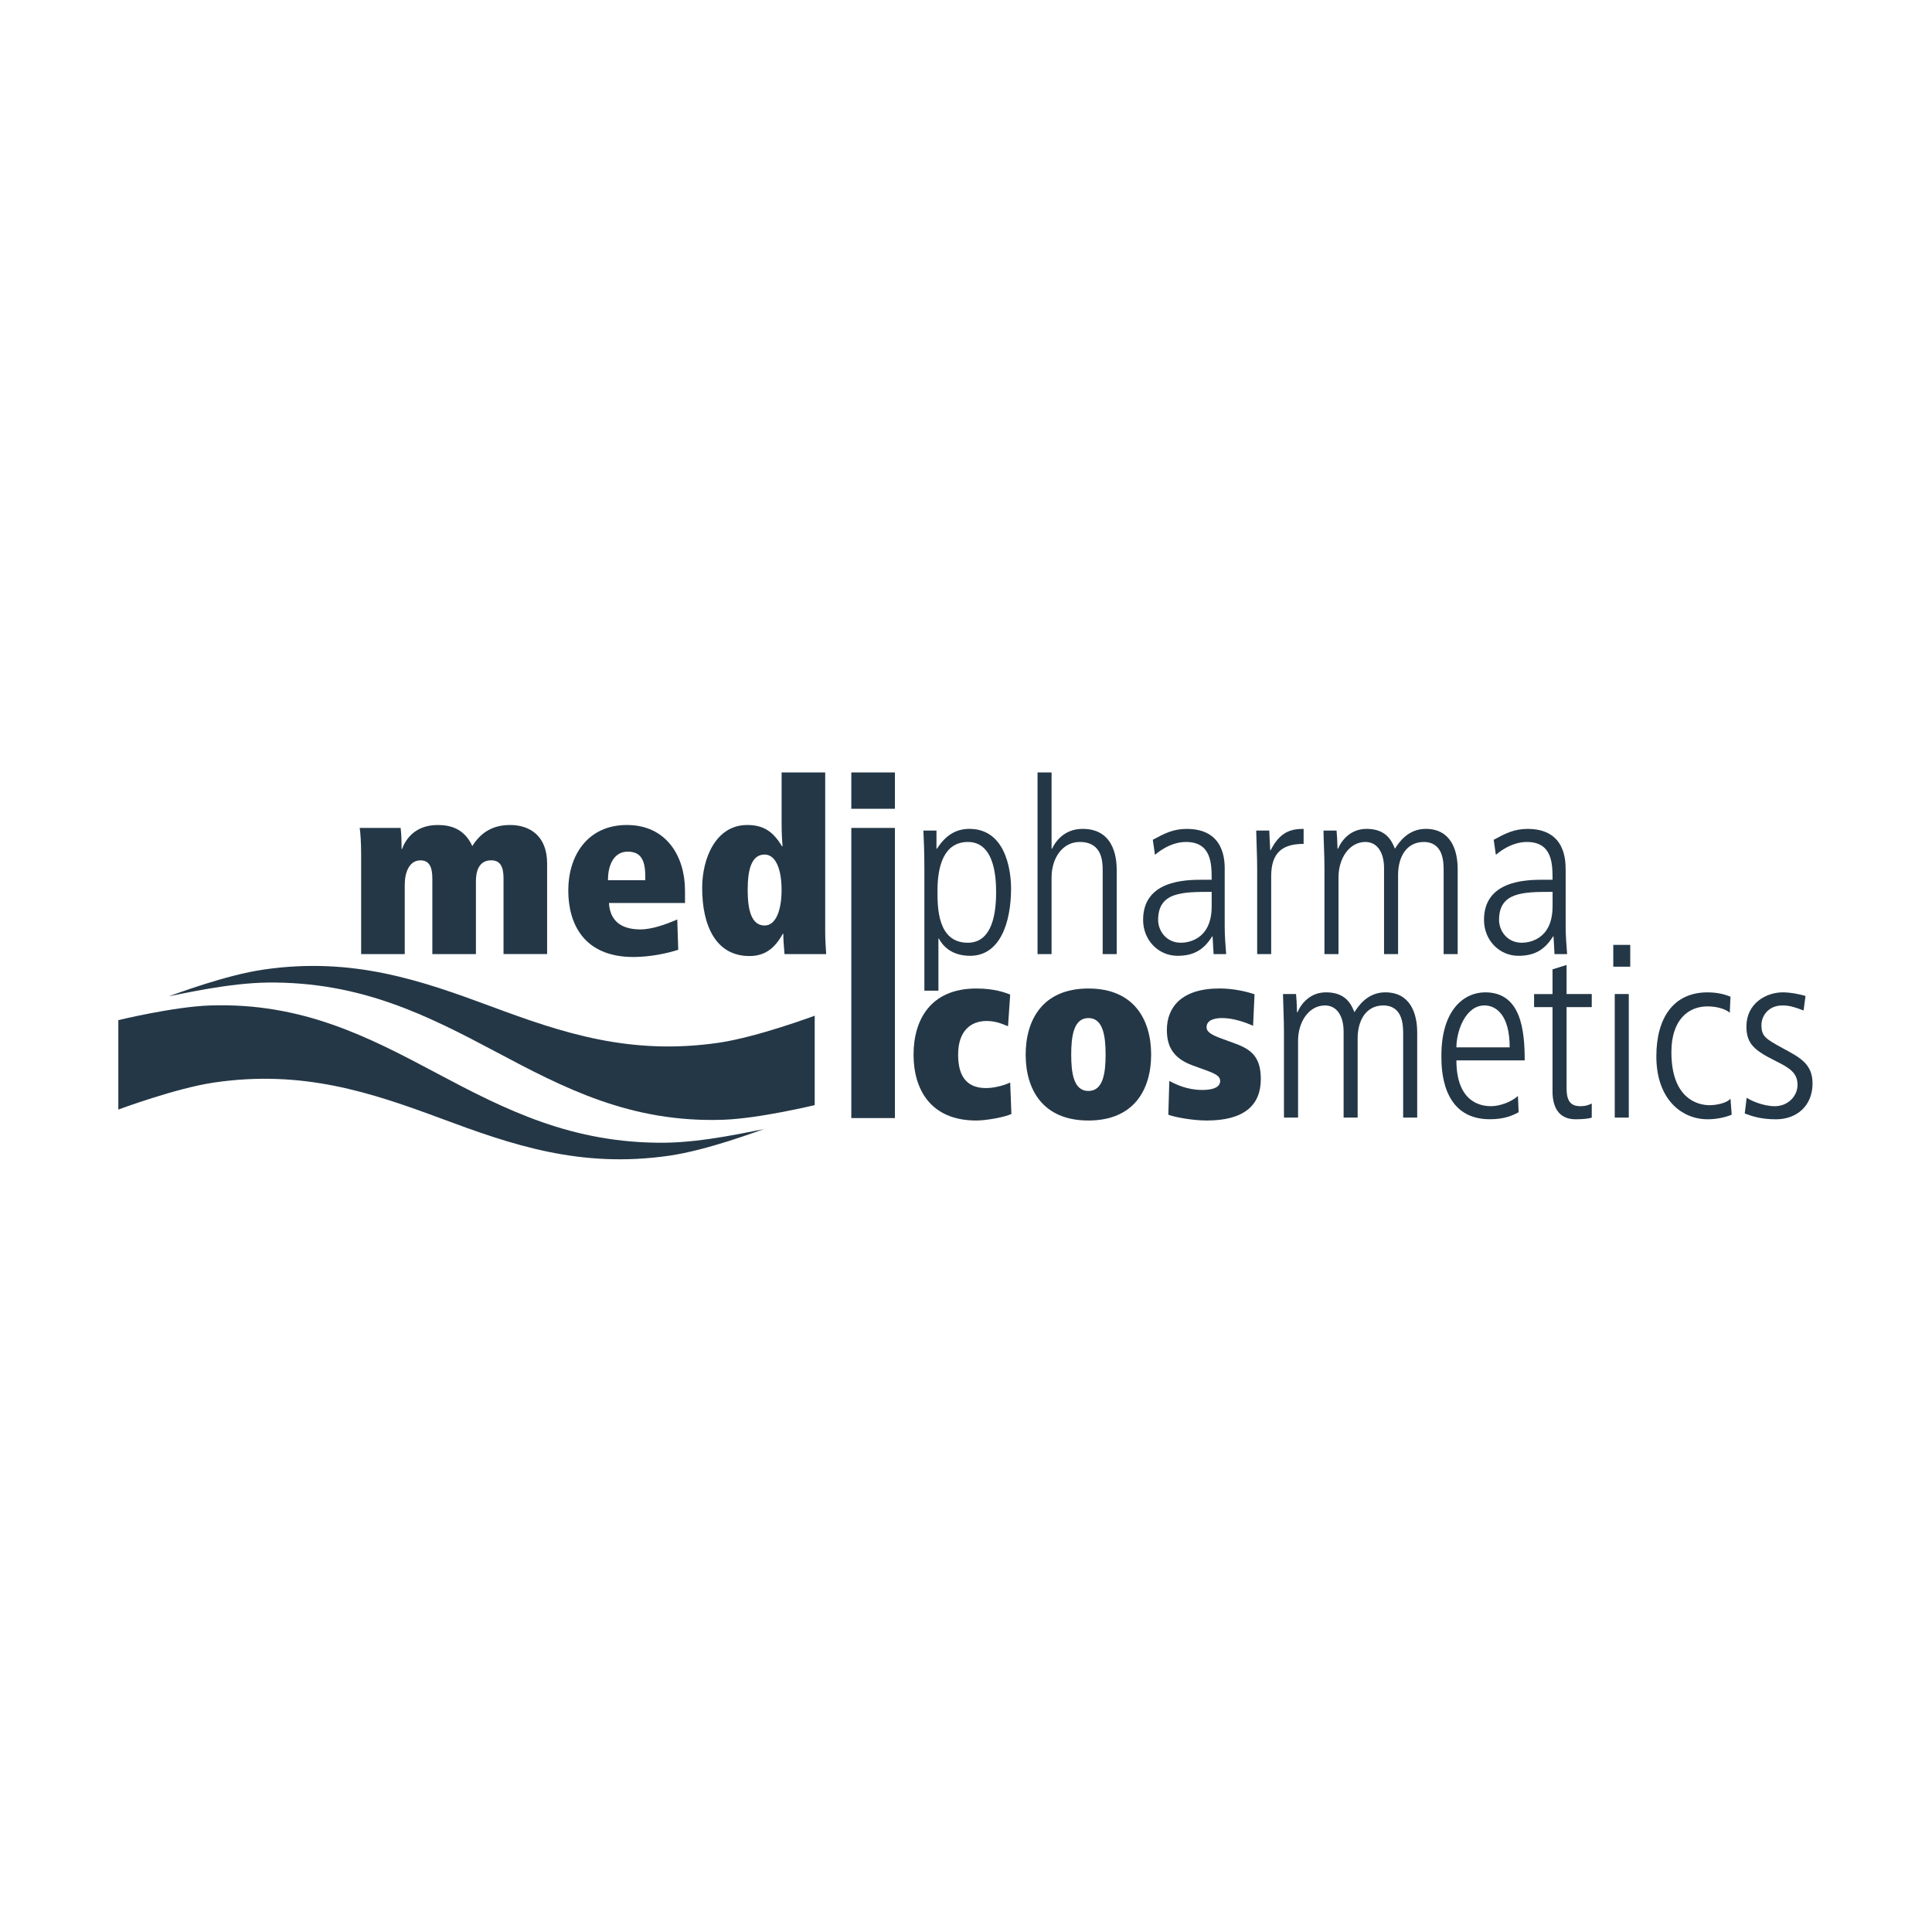 <?xml version="1.0" encoding="UTF-8" standalone="no"?>
<!DOCTYPE svg PUBLIC "-//W3C//DTD SVG 1.1//EN" "http://www.w3.org/Graphics/SVG/1.1/DTD/svg11.dtd">
<svg width="400" height="400" viewBox="0 0 400 400" version="1.1" xmlns="http://www.w3.org/2000/svg" xmlns:xlink="http://www.w3.org/1999/xlink" xml:space="preserve" xmlns:serif="http://www.serif.com/" style="fill-rule:evenodd;clip-rule:evenodd;stroke-linejoin:round;stroke-miterlimit:2;">
    <g id="medipharma_cosmetics" transform="matrix(0.673,0,0,0.673,24.499,159.925)">
        <g>
            <path d="M199,109.59C196.16,110.52 181.32,116.18 169.49,117.9C142.06,121.88 120.99,114.53 99.34,106.48C77.69,98.44 56.78,91.4 29.49,95.39C17.67,97.12 0,103.71 0,103.71L0,76.2C0,76.2 17.07,72.06 28.2,71.69C56.63,70.73 77.11,81.45 98.09,92.61C119.07,103.76 139.66,114.22 168.25,113.91C180.23,113.78 194.52,110.45 198.67,109.71L199.01,109.6L199,109.59Z" style="fill:rgb(36,55,70);"/>
        </g>
        <path d="M15.23,68.95C18.07,68.02 32.91,62.36 44.74,60.64C72.17,56.66 93.24,64.01 114.89,72.06C136.54,80.1 157.45,87.14 184.74,83.15C196.57,81.42 214.23,74.84 214.23,74.84L214.23,102.34C214.23,102.34 197.16,106.48 186.03,106.85C157.59,107.81 137.12,97.09 116.14,85.94C95.16,74.79 74.58,64.33 45.98,64.64C34,64.77 19.72,68.1 15.56,68.84L15.22,68.95L15.23,68.95Z" style="fill:rgb(36,55,70);"/>
        <path d="M74.7,55.89L88.11,55.89L88.11,34.58C88.11,30.56 89.6,27.05 92.95,27.05C95.48,27.05 96.6,28.84 96.6,32.56L96.6,55.88L110.01,55.88L110.01,33.45C110.01,30.55 110.83,27.04 114.7,27.04C117.38,27.04 118.5,28.83 118.5,32.55L118.5,55.87L131.91,55.87L131.91,28.02C131.91,19.67 126.77,16.17 120.51,16.17C115,16.17 111.42,18.63 108.89,22.65C106.51,17.43 102.41,16.17 98.24,16.17C90.64,16.17 88.03,21.46 87.29,23.55L87.14,23.55C87.14,21.39 87.07,18.63 86.84,17.07L74.25,17.07C74.47,18.34 74.7,21.54 74.7,25.42L74.7,55.9L74.7,55.89Z" style="fill:rgb(36,55,70);"/>
        <path d="M150.63,33.16C150.63,27.8 152.87,24.37 156.67,24.37C160.69,24.37 162.11,26.83 162.11,32.04L162.11,33.16L150.63,33.16ZM174.33,40.17L174.33,36.36C174.33,25.78 168.59,16.17 156.45,16.17C144.31,16.17 138.42,25.63 138.42,36.29C138.42,46.28 142.97,56.86 158.69,56.78C164.13,56.71 169.05,55.59 172.25,54.55L171.95,45.23C168.67,46.65 164.28,48.29 160.62,48.29C155.63,48.29 151.31,46.43 150.93,40.17L174.33,40.17Z" style="fill:rgb(36,55,70);"/>
        <g>
            <path d="M193.61,36.14C193.61,29.66 194.87,25.26 198.83,25.26C202.18,25.26 204.04,29.66 204.04,36.14C204.04,42.62 202.18,47.09 198.83,47.09C194.88,47.09 193.61,42.62 193.61,36.14M217.46,0L204.05,0L204.05,15.8C204.05,18.71 204.2,21.09 204.35,22.73L204.2,22.73C201.44,18.26 198.61,16.17 193.47,16.17C183.78,16.17 179.61,26.45 179.61,35.54C179.61,47.31 183.93,56.48 194.14,56.48C198.16,56.48 201.59,54.84 204.42,49.62L204.57,49.62C204.57,51.71 204.79,53.79 204.94,55.88L217.76,55.88C217.61,53.57 217.46,51.34 217.46,49.02L217.46,0Z" style="fill:rgb(36,55,70);"/>
            <path d="M225.49,11.18L238.9,11.18L238.9,0L225.49,0L225.49,11.18ZM225.49,106.33L238.9,106.33L238.9,17.07L225.49,17.07L225.49,106.33Z" style="fill:rgb(36,55,70);"/>
        </g>
        <path d="M270.04,36.89C270.04,45.68 267.81,52.39 261.32,52.39C252,52.39 252,41.51 252,36.44C252,28.69 254.01,21.39 261.39,21.39C270.03,21.39 270.03,33.76 270.03,36.89M247.97,67.14L252.29,67.14L252.29,51.12L252.44,51.12C254.23,54.47 257.51,56.41 262.05,56.41C271.14,56.41 274.64,46.42 274.64,35.62C274.64,33.01 274.19,17.36 261.82,17.36C257.5,17.36 254.37,19.52 251.84,23.47L251.69,23.47L251.69,17.88L247.67,17.88C247.82,21.16 247.97,24.51 247.97,30.47L247.97,67.14Z" style="fill:rgb(36,55,70);"/>
        <path d="M282.78,55.89L287.1,55.89L287.1,32.27C287.1,26.38 290.45,21.39 295.74,21.39C302.82,21.39 302.82,27.65 302.82,30.26L302.82,55.89L307.14,55.89L307.14,30.4C307.14,27.87 307.14,17.36 296.64,17.36C290.6,17.36 288,21.83 287.25,23.47L287.1,23.47L287.1,0L282.78,0L282.78,55.89Z" style="fill:rgb(36,55,70);"/>
        <path d="M336.35,41.21C336.35,51.57 328.9,52.39 326.89,52.39C322.27,52.39 319.88,48.59 319.88,45.38C319.88,36.74 327.41,36.74 336.35,36.74L336.35,41.21ZM340.37,29.96C340.37,27.2 340.37,17.37 328.67,17.37C324.49,17.37 321.81,18.79 318.24,20.72L318.91,25.34C319.36,24.97 323.38,21.39 328.45,21.39C336.35,21.39 336.35,28.25 336.35,33.01L333.59,33.01C328.15,33.01 315.26,33.23 315.26,45.38C315.26,51.57 319.95,56.41 325.84,56.41C330.76,56.41 333.89,54.62 336.49,50.45L336.64,50.45L336.94,55.89L340.81,55.89C340.59,53.06 340.36,50.23 340.36,47.4L340.36,29.96L340.37,29.96Z" style="fill:rgb(36,55,70);"/>
        <path d="M350.34,55.89L354.66,55.89L354.66,31.97C354.66,24.96 357.79,21.98 364.64,21.98L364.64,17.36C360.47,17.36 357.26,18.48 354.51,23.92L354.36,23.92C354.29,22.35 354.14,20.12 354.07,17.88L350.05,17.88C350.12,21.83 350.35,25.7 350.35,29.65L350.35,55.88L350.34,55.89Z" style="fill:rgb(36,55,70);"/>
        <path d="M371.05,55.89L375.37,55.89L375.37,32.27C375.37,26.38 378.72,21.39 383.64,21.39C387.22,21.39 389.38,24.52 389.38,29.44L389.38,55.89L393.7,55.89L393.7,31.52C393.7,26.16 396.16,21.46 401.52,21.39C407.71,21.39 407.71,27.65 407.71,30.26L407.71,55.89L412.03,55.89L412.03,29.73C412.03,23.77 409.87,17.36 402.2,17.36C396.68,17.36 393.85,21.68 392.73,23.47C391.83,21.31 390.27,17.36 384.01,17.36C379.17,17.36 376.41,20.71 375.22,23.47L375.07,23.47C374.99,20.71 374.92,19.59 374.77,17.88L370.75,17.88C370.82,21.83 371.05,25.7 371.05,29.65L371.05,55.89Z" style="fill:rgb(36,55,70);"/>
        <path d="M441.22,41.21C441.22,51.57 433.77,52.39 431.76,52.39C427.14,52.39 424.76,48.59 424.76,45.38C424.76,36.74 432.28,36.74 441.23,36.74L441.23,41.21L441.22,41.21ZM445.24,29.96C445.24,27.2 445.24,17.37 433.54,17.37C429.37,17.37 426.68,18.79 423.11,20.72L423.78,25.34C424.23,24.97 428.25,21.39 433.32,21.39C441.22,21.39 441.22,28.25 441.22,33.01L438.46,33.01C433.02,33.01 420.13,33.23 420.13,45.38C420.13,51.57 424.82,56.41 430.71,56.41C435.63,56.41 438.76,54.62 441.37,50.45L441.52,50.45L441.82,55.89L445.7,55.89C445.48,53.06 445.25,50.23 445.25,47.4L445.25,29.96L445.24,29.96Z" style="fill:rgb(36,55,70);"/>
        <path d="M274.37,68.33C272.8,67.73 269.6,66.47 263.94,66.47C249.78,66.47 244.64,76.23 244.64,86.81C244.64,97.39 249.78,107.08 263.94,107.08C267.07,107.08 272.73,106.04 274.74,105.07L274.37,95.38C273.55,95.83 270.2,97.1 266.92,97.1C260.36,97.1 258.35,92.63 258.35,86.82C258.35,79.52 262.22,76.46 267.14,76.46C270.05,76.46 272.28,77.5 273.7,78.1L274.37,68.34L274.37,68.33Z" style="fill:rgb(36,55,70);"/>
        <path d="M279.13,86.81C279.13,97.39 284.27,107.08 298.43,107.08C312.59,107.08 317.73,97.39 317.73,86.81C317.73,76.23 312.59,66.47 298.43,66.47C284.27,66.47 279.13,76.23 279.13,86.81M293.14,86.81C293.14,81.15 293.89,75.56 298.43,75.56C302.97,75.56 303.72,81.15 303.72,86.81C303.72,92.47 302.98,97.99 298.43,97.99C293.88,97.99 293.14,92.47 293.14,86.81" style="fill:rgb(36,55,70);"/>
        <path d="M323,105.29C325.16,106.11 330.6,107.08 334.85,107.08C346.32,107.08 351.47,102.39 351.47,94.34C351.47,87.56 348.56,85.25 343.72,83.46L339.25,81.82C336.04,80.63 334.78,79.73 334.78,78.39C334.78,76.3 336.94,75.56 339.55,75.56C342.98,75.56 346.63,76.83 349.09,77.94L349.54,68.25C346.71,67.28 342.76,66.46 338.74,66.46C326.97,66.46 322.57,72.35 322.57,79.2C322.57,84.12 324.36,87.92 330.54,90.15L334.64,91.64C337.92,92.83 338.96,93.58 338.96,94.92C338.96,96.71 337.1,97.68 333.45,97.68C328.75,97.68 325.4,95.97 323.32,94.92L323.02,105.28L323,105.29Z" style="fill:rgb(36,55,70);"/>
        <path d="M358.59,106.18L362.93,106.18L362.93,82.56C362.93,76.67 366.29,71.68 371.2,71.68C374.78,71.68 376.94,74.81 376.94,79.73L376.94,106.18L381.26,106.18L381.26,81.81C381.26,76.44 383.72,71.75 389.08,71.68C395.26,71.68 395.26,77.94 395.26,80.55L395.26,106.18L399.58,106.18L399.58,80.02C399.58,74.06 397.42,67.65 389.74,67.65C384.23,67.65 381.4,71.97 380.27,73.76C379.38,71.6 377.81,67.65 371.55,67.65C366.71,67.65 363.95,71 362.76,73.76L362.61,73.76C362.53,71 362.46,69.88 362.31,68.17L358.29,68.17C358.37,72.12 358.59,76 358.59,79.95L358.59,106.18Z" style="fill:rgb(36,55,70);"/>
        <path d="M411.64,84.57C411.64,79.65 414.39,71.68 420.28,71.68C423.78,71.68 428.03,74.51 428.03,84.57L411.64,84.57ZM432.65,88.59C432.65,79.35 431.54,67.65 420.51,67.65C414.1,67.65 407.02,72.87 407.02,87.17C407.02,90.97 407.02,106.69 421.92,106.69C426.47,106.69 429,105.5 430.79,104.53L430.57,99.54C428.41,101.48 424.83,102.67 422.37,102.67C420.66,102.67 411.64,102.67 411.64,88.58L432.65,88.58L432.65,88.59Z" style="fill:rgb(36,55,70);"/>
        <path d="M441.21,60.57L441.21,68.18L435.54,68.18L435.54,72.2L441.21,72.2L441.21,98.13C441.21,102.37 442.7,106.7 448.29,106.7C450.3,106.7 452.24,106.55 453.28,106.18L453.28,101.85C452.46,102.22 451.72,102.67 449.7,102.67C446.05,102.67 445.53,99.99 445.53,96.93L445.53,72.19L453.28,72.19L453.28,68.17L445.53,68.17L445.53,59.23L441.21,60.57Z" style="fill:rgb(36,55,70);"/>
        <path d="M459.9,59.76L465.12,59.76L465.12,53.05L459.9,53.05L459.9,59.76ZM460.35,106.18L464.67,106.18L464.67,68.17L460.35,68.17L460.35,106.18Z" style="fill:rgb(36,55,70);"/>
        <path d="M495.95,69C494.16,68.25 491.93,67.66 488.87,67.66C478.29,67.66 473.15,75.71 473.15,87.33C473.15,100.45 480.83,106.7 488.95,106.7C491.63,106.7 494.46,106.1 496.33,105.28L495.96,100.36C494.7,101.85 491.27,102.37 489.55,102.37C485.46,102.37 477.78,99.99 477.78,86.05C477.78,75.99 483.07,71.97 488.88,71.97C491.12,71.97 494.02,72.49 495.74,73.91L495.96,68.99L495.95,69Z" style="fill:rgb(36,55,70);"/>
        <path d="M519.04,68.77C517.62,68.32 514.57,67.65 512.04,67.65C506.97,67.65 500.86,71 500.86,78.16C500.86,83.53 503.39,85.54 509.8,88.74C514.27,90.97 516.58,92.47 516.58,96.12C516.58,99.55 513.68,102.68 509.58,102.68C506.08,102.68 502.2,100.97 500.94,100.07L500.34,104.92C502.58,105.74 505.26,106.71 509.95,106.71C516.36,106.71 521.2,102.54 521.2,95.68C521.2,89.57 517.18,87.63 511.96,84.8C506.82,81.97 505.48,81.22 505.48,77.72C505.48,75.04 507.49,71.68 511.96,71.68C514.42,71.68 516.28,72.42 518.44,73.24L519.04,68.77Z" style="fill:rgb(36,55,70);"/>
    </g>
</svg>

